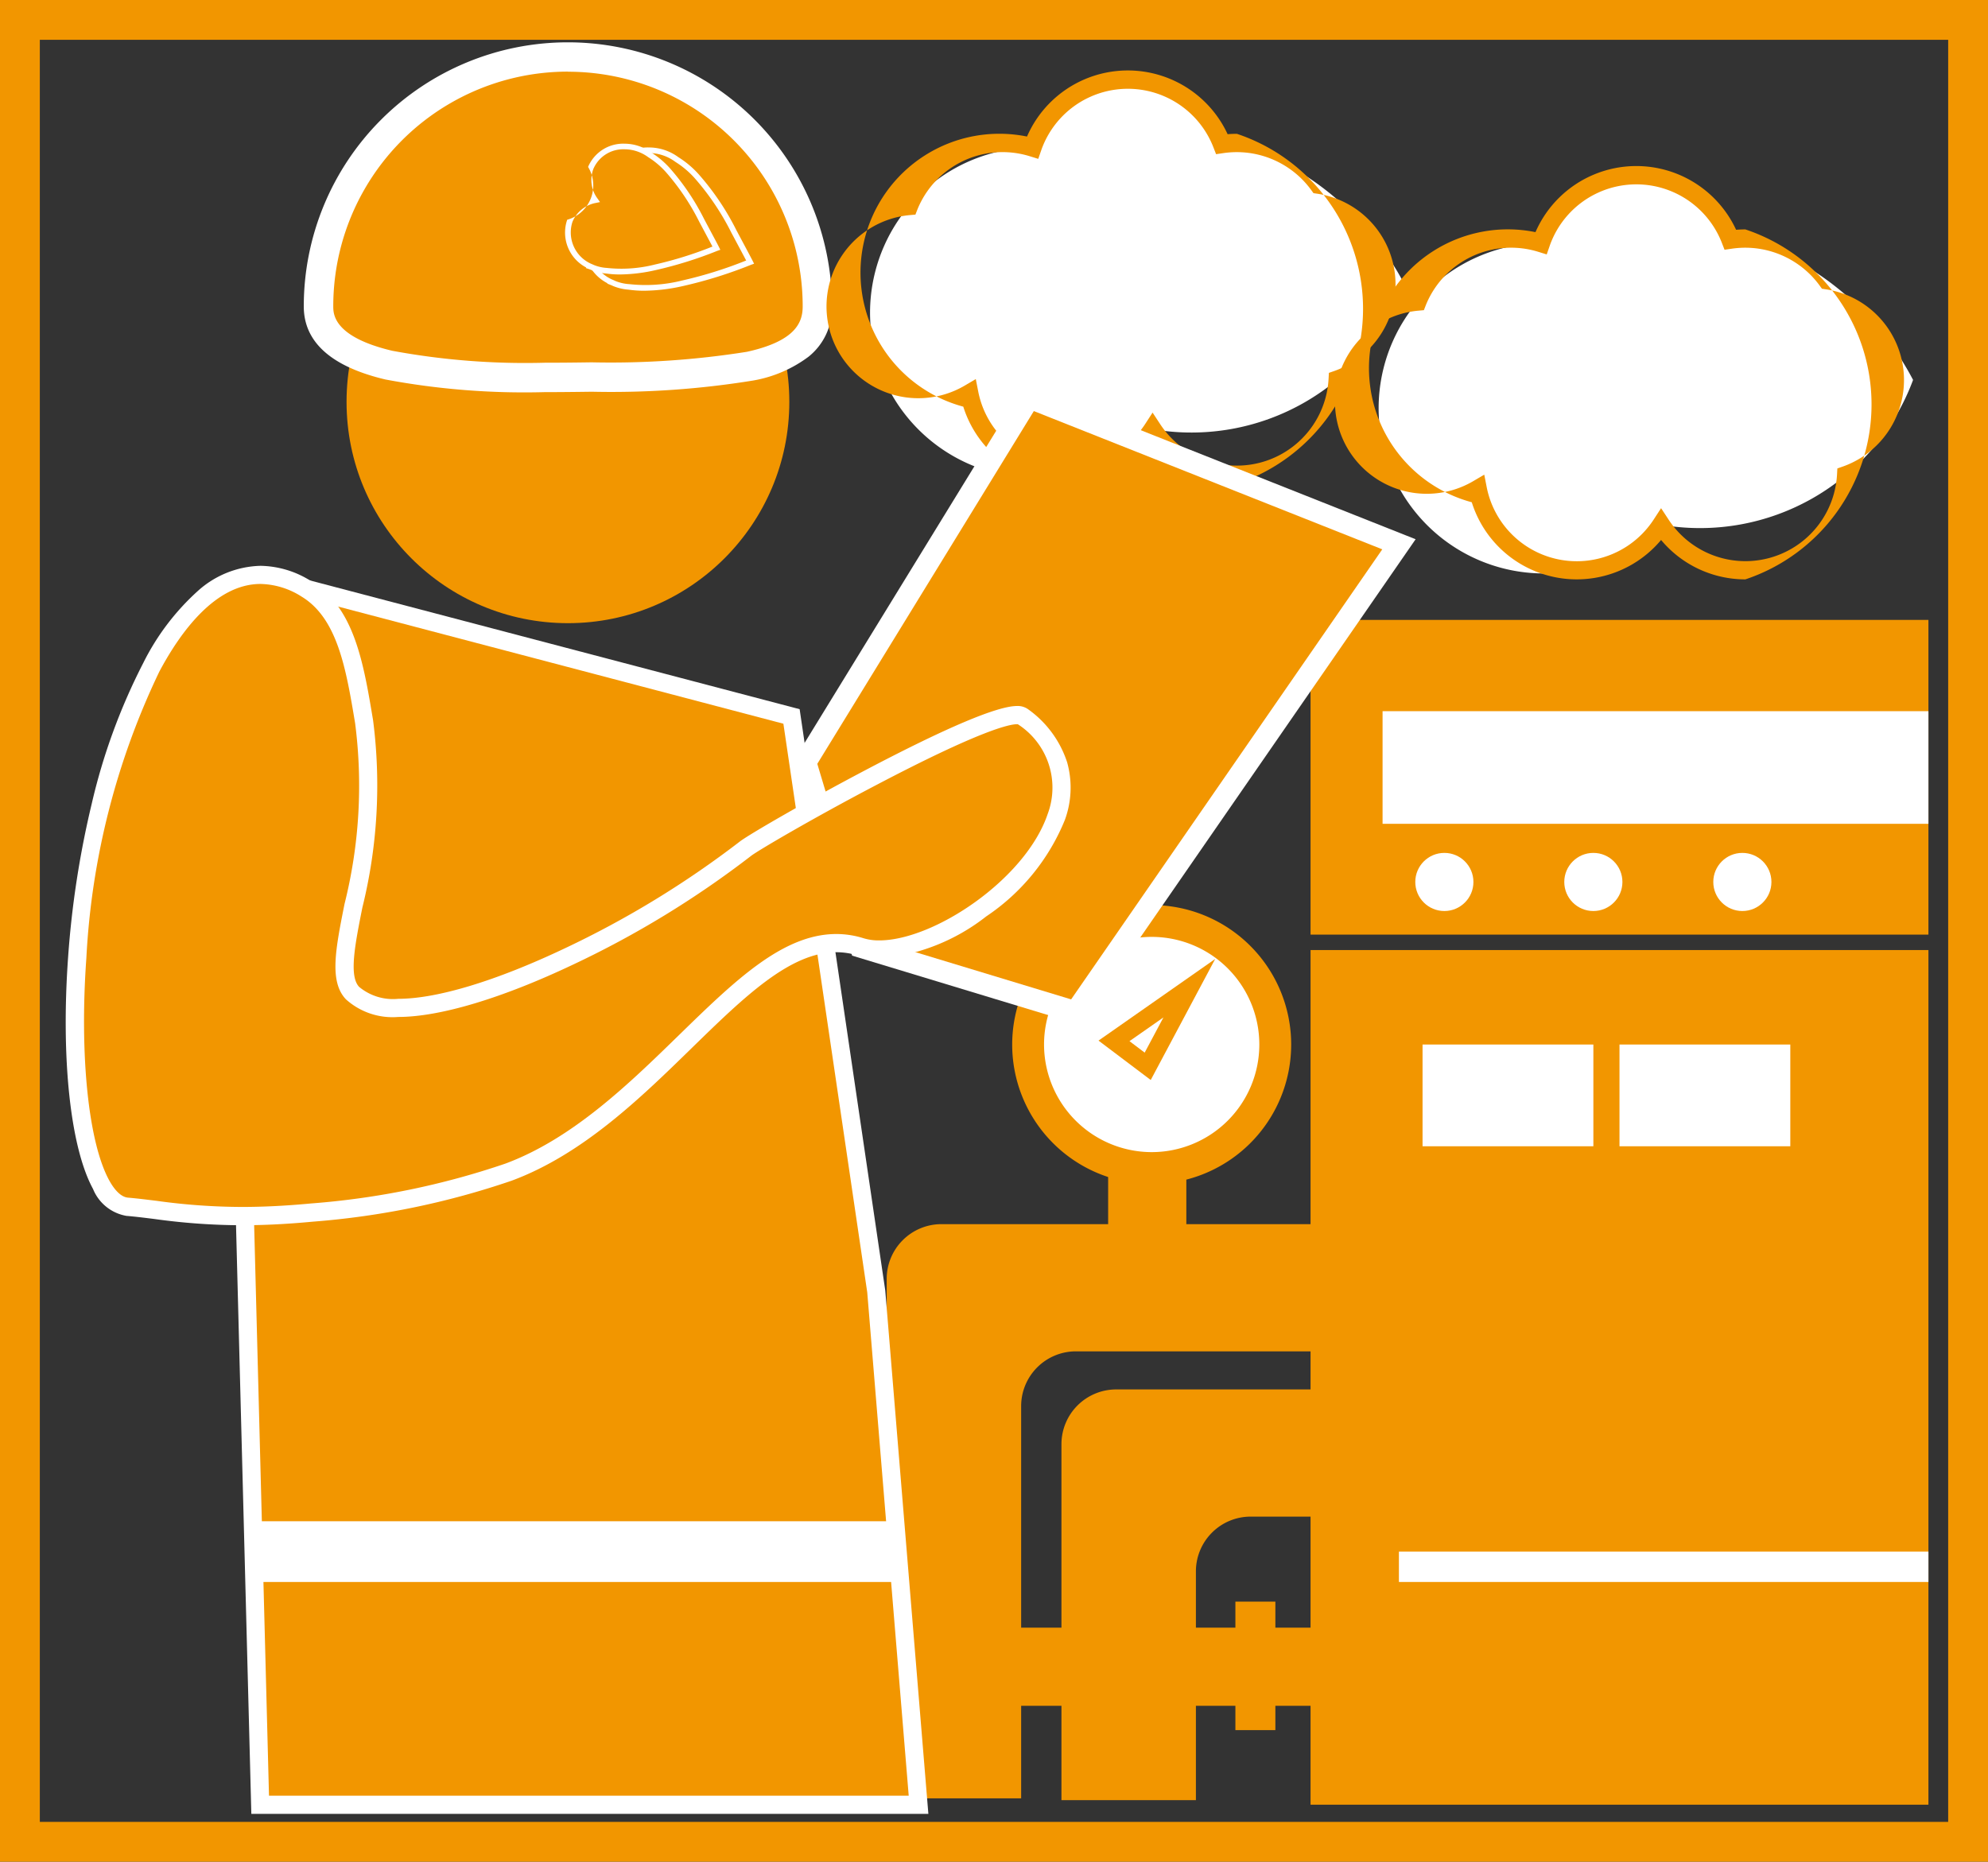 <svg xmlns="http://www.w3.org/2000/svg" width="99.845" height="93.52" viewBox="0 0 99.845 93.52"><rect x="0" y="0" width="99.845" height="93.52" fill="#333333" stroke="none"/><g transform="translate(-419.977 -909.215)"><path d="M490.953,970.708h-23.7a2.751,2.751,0,0,0-2.743,2.743v26.1h6.753v-19.71a2.751,2.751,0,0,1,2.743-2.743h17.113" fill="#f29600"/><path d="M435.362,938.8l24.368,6.408,4.257,28.87,2.125,25.8H433.041l-.824-31.694Z" fill="#f29600"/><path d="M434.964,938.22l25.174,6.62,4.3,29.2,2.165,26.291H432.6l-.837-32.17,0-.03Zm24.358,7.35-23.562-6.2L432.675,968.2l.812,31.219h32.129l-2.083-25.287Z" fill="#fff"/><circle cx="11.119" cy="11.119" r="11.119" transform="translate(437.382 918.281)" fill="#f29600"/><path d="M432.645,985.631h32.7l.138,3.052H432.621Z" fill="#fff"/><path d="M461.027,924.6c0,3.367-5.233,3.461-11.326,3.55-6.424.094-13.725,0-13.725-3.55a12.525,12.525,0,0,1,25.051,0Z" fill="#f29600"/><path d="M447.334,928.913a37.811,37.811,0,0,1-8-.635c-2.721-.644-4.1-1.88-4.1-3.673a13.264,13.264,0,0,1,26.528,0,3.143,3.143,0,0,1-1.181,2.532,6.488,6.488,0,0,1-2.777,1.193,44.42,44.42,0,0,1-8.1.563C448.759,928.906,448.026,928.913,447.334,928.913Zm1.167-16.1A11.786,11.786,0,0,0,436.715,924.6c0,.379,0,1.534,2.964,2.236a36.567,36.567,0,0,0,7.656.6c.684,0,1.411-.006,2.356-.02a43.62,43.62,0,0,0,7.8-.529c2.48-.546,2.8-1.507,2.8-2.283A11.786,11.786,0,0,0,448.5,912.818Z" fill="#fff"/><path d="M453.435,916.929a2.063,2.063,0,0,0-2.725,1.015,1.831,1.831,0,0,1-1.153,2.919,2.043,2.043,0,0,0,1.168,2.546h0l.02.008c.036.016.07.033.108.048a2.363,2.363,0,0,0,.7.159,7.615,7.615,0,0,0,2.721-.185,22.122,22.122,0,0,0,3.378-1.058c-.093-.186-.368-.7-.815-1.537a13.051,13.051,0,0,0-1.793-2.69,4.634,4.634,0,0,0-1.072-.927A2.37,2.37,0,0,0,453.435,916.929Z" fill="#f29600"/><path d="M452.568,916.622h0a2.506,2.506,0,0,1,1.482.49,4.783,4.783,0,0,1,1.1.951,13.132,13.132,0,0,1,1.812,2.717l.341.64c.246.461.408.766.476.9l.071.142-.149.053a22.241,22.241,0,0,1-3.395,1.063,9.176,9.176,0,0,1-1.972.242,5.523,5.523,0,0,1-.794-.055,2.508,2.508,0,0,1-.737-.168c-.028-.011-.054-.023-.08-.035l-.034-.015-.216-.087.015-.015a2.163,2.163,0,0,1-1.06-2.633,1.955,1.955,0,0,0,1.153-2.919A2.091,2.091,0,0,1,452.568,916.622Zm4.886,5.682c-.085-.163-.22-.416-.4-.753l-.341-.64a12.87,12.87,0,0,0-1.774-2.663,4.506,4.506,0,0,0-1.04-.9l-.01-.007a2.225,2.225,0,0,0-1.32-.438A1.812,1.812,0,0,0,450.841,918a1.738,1.738,0,0,0,.233,1.654l.122.174-.209.043a1.756,1.756,0,0,0-1.3,1.047,1.906,1.906,0,0,0,1.1,2.367l.052.024h0c.021.01.042.02.065.029a2.229,2.229,0,0,0,.66.149h.01a7.524,7.524,0,0,0,2.67-.183A21.032,21.032,0,0,0,457.454,922.3Z" fill="#fff"/><path d="M452.126,916.726a1.874,1.874,0,0,0-2.477.922A1.665,1.665,0,0,1,448.6,920.3a1.859,1.859,0,0,0,1.062,2.315h0l.018.006c.033.015.065.031.1.044a2.157,2.157,0,0,0,.638.145,6.914,6.914,0,0,0,2.474-.169,20.134,20.134,0,0,0,3.071-.961c-.085-.169-.336-.634-.742-1.4a11.908,11.908,0,0,0-1.629-2.445,4.24,4.24,0,0,0-.974-.843A2.183,2.183,0,0,0,452.126,916.726Z" fill="#f29600"/><path d="M451.337,916.433h0a2.276,2.276,0,0,1,.84.162,2.33,2.33,0,0,1,.516.285,4.387,4.387,0,0,1,1,.867,11.989,11.989,0,0,1,1.648,2.472l.378.71c.187.35.31.581.365.691l.071.142-.15.053a20.244,20.244,0,0,1-3.088.966,8.345,8.345,0,0,1-1.8.221,5.029,5.029,0,0,1-.723-.05,2.3,2.3,0,0,1-.674-.154c-.025-.01-.05-.021-.075-.033l-.034-.014-.214-.072.025-.025a1.979,1.979,0,0,1-.958-2.4,1.79,1.79,0,0,0,1.049-2.654A1.912,1.912,0,0,1,451.337,916.433Zm4.424,5.171c-.066-.126-.163-.307-.289-.543l-.378-.71a11.729,11.729,0,0,0-1.61-2.418,4.111,4.111,0,0,0-.942-.816l-.01-.007a2.048,2.048,0,0,0-.458-.254,2,2,0,0,0-.737-.142,1.634,1.634,0,0,0-1.558.985,1.565,1.565,0,0,0,.21,1.492l.123.175-.209.043a1.584,1.584,0,0,0-1.173.944,1.722,1.722,0,0,0,.99,2.136l.048.021c.02.009.039.019.06.026a2.023,2.023,0,0,0,.6.136h.01a6.819,6.819,0,0,0,2.423-.167A19.023,19.023,0,0,0,455.761,921.6Z" fill="#fff"/><rect width="31.032" height="42.932" transform="translate(485.798 956.939)" fill="#f29600"/><rect width="31.032" height="15.809" transform="translate(485.798 940.355)" fill="#f29600"/><rect width="27.415" height="5.658" transform="translate(489.415 944.94)" fill="#fff"/><path d="M499.73,979.011h-23.7a2.751,2.751,0,0,0-2.743,2.743v17.889h6.753v-11.5a2.751,2.751,0,0,1,2.743-2.743H499.9" fill="#f29600"/><rect width="8.579" height="5.111" transform="translate(491.423 961.685)" fill="#fff"/><rect width="8.579" height="5.111" transform="translate(501.314 961.685)" fill="#fff"/><circle cx="1.46" cy="1.46" r="1.46" transform="translate(491.058 952.059)" fill="#fff"/><circle cx="1.46" cy="1.46" r="1.46" transform="translate(498.541 952.059)" fill="#fff"/><circle cx="1.46" cy="1.46" r="1.46" transform="translate(506.025 952.059)" fill="#fff"/><circle cx="6.206" cy="6.206" r="6.206" transform="translate(471.613 955.479)" fill="#fff"/><path d="M6.206-.8A7.006,7.006,0,1,1-.8,6.206,7.014,7.014,0,0,1,6.206-.8Zm0,12.411A5.406,5.406,0,1,0,.8,6.206,5.412,5.412,0,0,0,6.206,11.611Z" transform="translate(471.613 955.479)" fill="#f29600"/><rect width="3.927" height="3.849" transform="translate(475.632 968.191)" fill="#f29600"/><path d="M477.771,963.467l-2.622-1.979,5.859-4.1Zm-1.067-1.951.763.576.942-1.768Z" fill="#f29600"/><rect width="2.008" height="6.455" transform="translate(482.023 989.67)" fill="#f29600"/><rect width="25.188" height="3.925" transform="translate(468.79 990.978)" fill="#f29600"/><rect width="26.594" height="1.526" transform="translate(490.236 987.157)" fill="#fff"/><path d="M490.517,923.5a14.581,14.581,0,0,0-8.421-7.105,5.2,5.2,0,0,0-.752.055,5.066,5.066,0,0,0-9.512.173,8.3,8.3,0,1,0,6.028,14.151,11.413,11.413,0,0,0,12.657-7.274Z" fill="#fff"/><path d="M482.1,933.517a5.51,5.51,0,0,1-4.236-1.979,5.524,5.524,0,0,1-9.507-1.895,6.974,6.974,0,0,1,3.2-13.569,5.523,5.523,0,0,1,10.076-.118c.155-.013.311-.019.465-.019a9.265,9.265,0,0,1,0,17.58Zm-4.236-3.576.382.581a4.609,4.609,0,0,0,8.457-2.276l.016-.3.286-.1a4.609,4.609,0,0,0-.87-8.9l-.19-.028-.113-.156a4.626,4.626,0,0,0-3.732-1.905,4.756,4.756,0,0,0-.686.05l-.361.053-.132-.34a4.609,4.609,0,0,0-8.654.157l-.145.418-.423-.131a4.616,4.616,0,0,0-5.646,2.673l-.1.258-.278.025a4.609,4.609,0,1,0,2.754,8.565l.556-.327.124.633a4.609,4.609,0,0,0,8.375,1.636Z" fill="#f29600"/><path d="M516.059,928.3a14.581,14.581,0,0,0-8.421-7.105,5.2,5.2,0,0,0-.752.055,5.066,5.066,0,0,0-9.512.173,8.3,8.3,0,1,0,6.029,14.151,11.413,11.413,0,0,0,12.656-7.274Z" fill="#fff"/><path d="M507.638,938.319a5.507,5.507,0,0,1-4.235-1.979,5.524,5.524,0,0,1-9.508-1.895,6.974,6.974,0,0,1,3.2-13.569,5.523,5.523,0,0,1,10.076-.118c.155-.013.311-.019.465-.019a9.265,9.265,0,0,1,0,17.58Zm-4.235-3.576.382.581a4.609,4.609,0,0,0,8.455-2.277l.016-.3.286-.1a4.609,4.609,0,0,0-.87-8.9l-.19-.028-.113-.156a4.626,4.626,0,0,0-3.732-1.905,4.756,4.756,0,0,0-.686.05l-.361.053-.132-.34a4.609,4.609,0,0,0-8.654.157l-.145.418-.423-.131a4.616,4.616,0,0,0-5.646,2.673l-.1.258-.278.025a4.609,4.609,0,1,0,2.754,8.565l.556-.327.124.633a4.61,4.61,0,0,0,8.376,1.636Z" fill="#f29600"/><path d="M460.427,947.508,471.67,929.19l18.566,7.367-16.242,23.5-10.783-3.271Z" fill="#f29600"/><path d="M474.217,960.691l-11.443-3.471-2.938-9.789,11.61-18.917,19.629,7.789Zm-10.567-4.345,10.123,3.071L489.4,936.81l-17.5-6.945-10.875,17.72Z" fill="#fff"/><path d="M427.577,942.738c2.273-4.265,5.01-5.626,7.785-3.941,1.951,1.185,2.412,3.738,2.9,6.672,1.105,6.637-2.061,12.079-.58,13.635,2.6,2.73,13.891-2.618,19.726-7.252.79-.627,12.854-7.468,13.925-6.647,6.267,4.8-4.178,12.821-8.123,11.578-5.41-1.705-9.966,8.446-17.7,11.314a40.881,40.881,0,0,1-9.863,2.031,37.263,37.263,0,0,1-9.283-.291C422.877,969.546,422.465,952.332,427.577,942.738Z" fill="#f29600"/><path d="M433.062,937.638a4.873,4.873,0,0,1,2.537.768c2.17,1.318,2.629,4.072,3.115,6.988a25.579,25.579,0,0,1-.539,9.418c-.366,1.841-.682,3.43-.161,3.977a2.654,2.654,0,0,0,1.966.6c1.948,0,4.922-.9,8.377-2.542a48.115,48.115,0,0,0,8.768-5.352c.4-.318,3.32-2.018,6.379-3.626,4.024-2.115,6.564-3.188,7.548-3.189h0a.889.889,0,0,1,.56.163,5.273,5.273,0,0,1,1.961,2.666,4.722,4.722,0,0,1-.114,2.894,10.674,10.674,0,0,1-3.952,4.848,10.062,10.062,0,0,1-5.373,2.118,3.532,3.532,0,0,1-1.06-.15,3.636,3.636,0,0,0-1.093-.171c-2.325,0-4.618,2.236-7.273,4.825-2.561,2.5-5.464,5.328-9.033,6.652a40.357,40.357,0,0,1-9.979,2.058c-1.283.121-2.452.18-3.573.18a32.4,32.4,0,0,1-4.395-.314c-.489-.061-.951-.119-1.4-.156a2.216,2.216,0,0,1-1.679-1.353c-1.138-2.087-1.617-6.557-1.25-11.666a47.287,47.287,0,0,1,1.185-7.685,30.43,30.43,0,0,1,2.586-7.066,12.169,12.169,0,0,1,2.73-3.61A4.872,4.872,0,0,1,433.062,937.638ZM439.98,960.3a3.494,3.494,0,0,1-2.628-.884c-.848-.891-.523-2.525-.073-4.786a24.457,24.457,0,0,0,.533-9.089c-.451-2.7-.876-5.256-2.687-6.356a3.976,3.976,0,0,0-2.062-.636c-2.262,0-4.012,2.393-5.082,4.4a37.738,37.738,0,0,0-3.666,14.386c-.35,4.869.1,9.25,1.141,11.163.208.382.543.845.952.879.465.039.936.1,1.434.16a31.61,31.61,0,0,0,4.281.307c1.091,0,2.232-.058,3.487-.176a39.428,39.428,0,0,0,9.747-2c3.387-1.257,6.216-4.015,8.713-6.449,2.8-2.728,5.215-5.085,7.912-5.085a4.548,4.548,0,0,1,1.368.213,2.625,2.625,0,0,0,.785.108c2.754,0,7.351-3.077,8.459-6.346a3.783,3.783,0,0,0-1.5-4.514l-.04,0c-.378,0-1.829.3-7.123,3.084-3.053,1.6-5.91,3.274-6.236,3.533a48.358,48.358,0,0,1-8.944,5.462C445.175,959.369,442.06,960.3,439.98,960.3Z" fill="#fff"/><path d="M-1-1H98.845V92.52H-1ZM96.845,1H1V90.52H96.845Z" transform="translate(420.977 910.215)" fill="#f29600"/></g></svg>